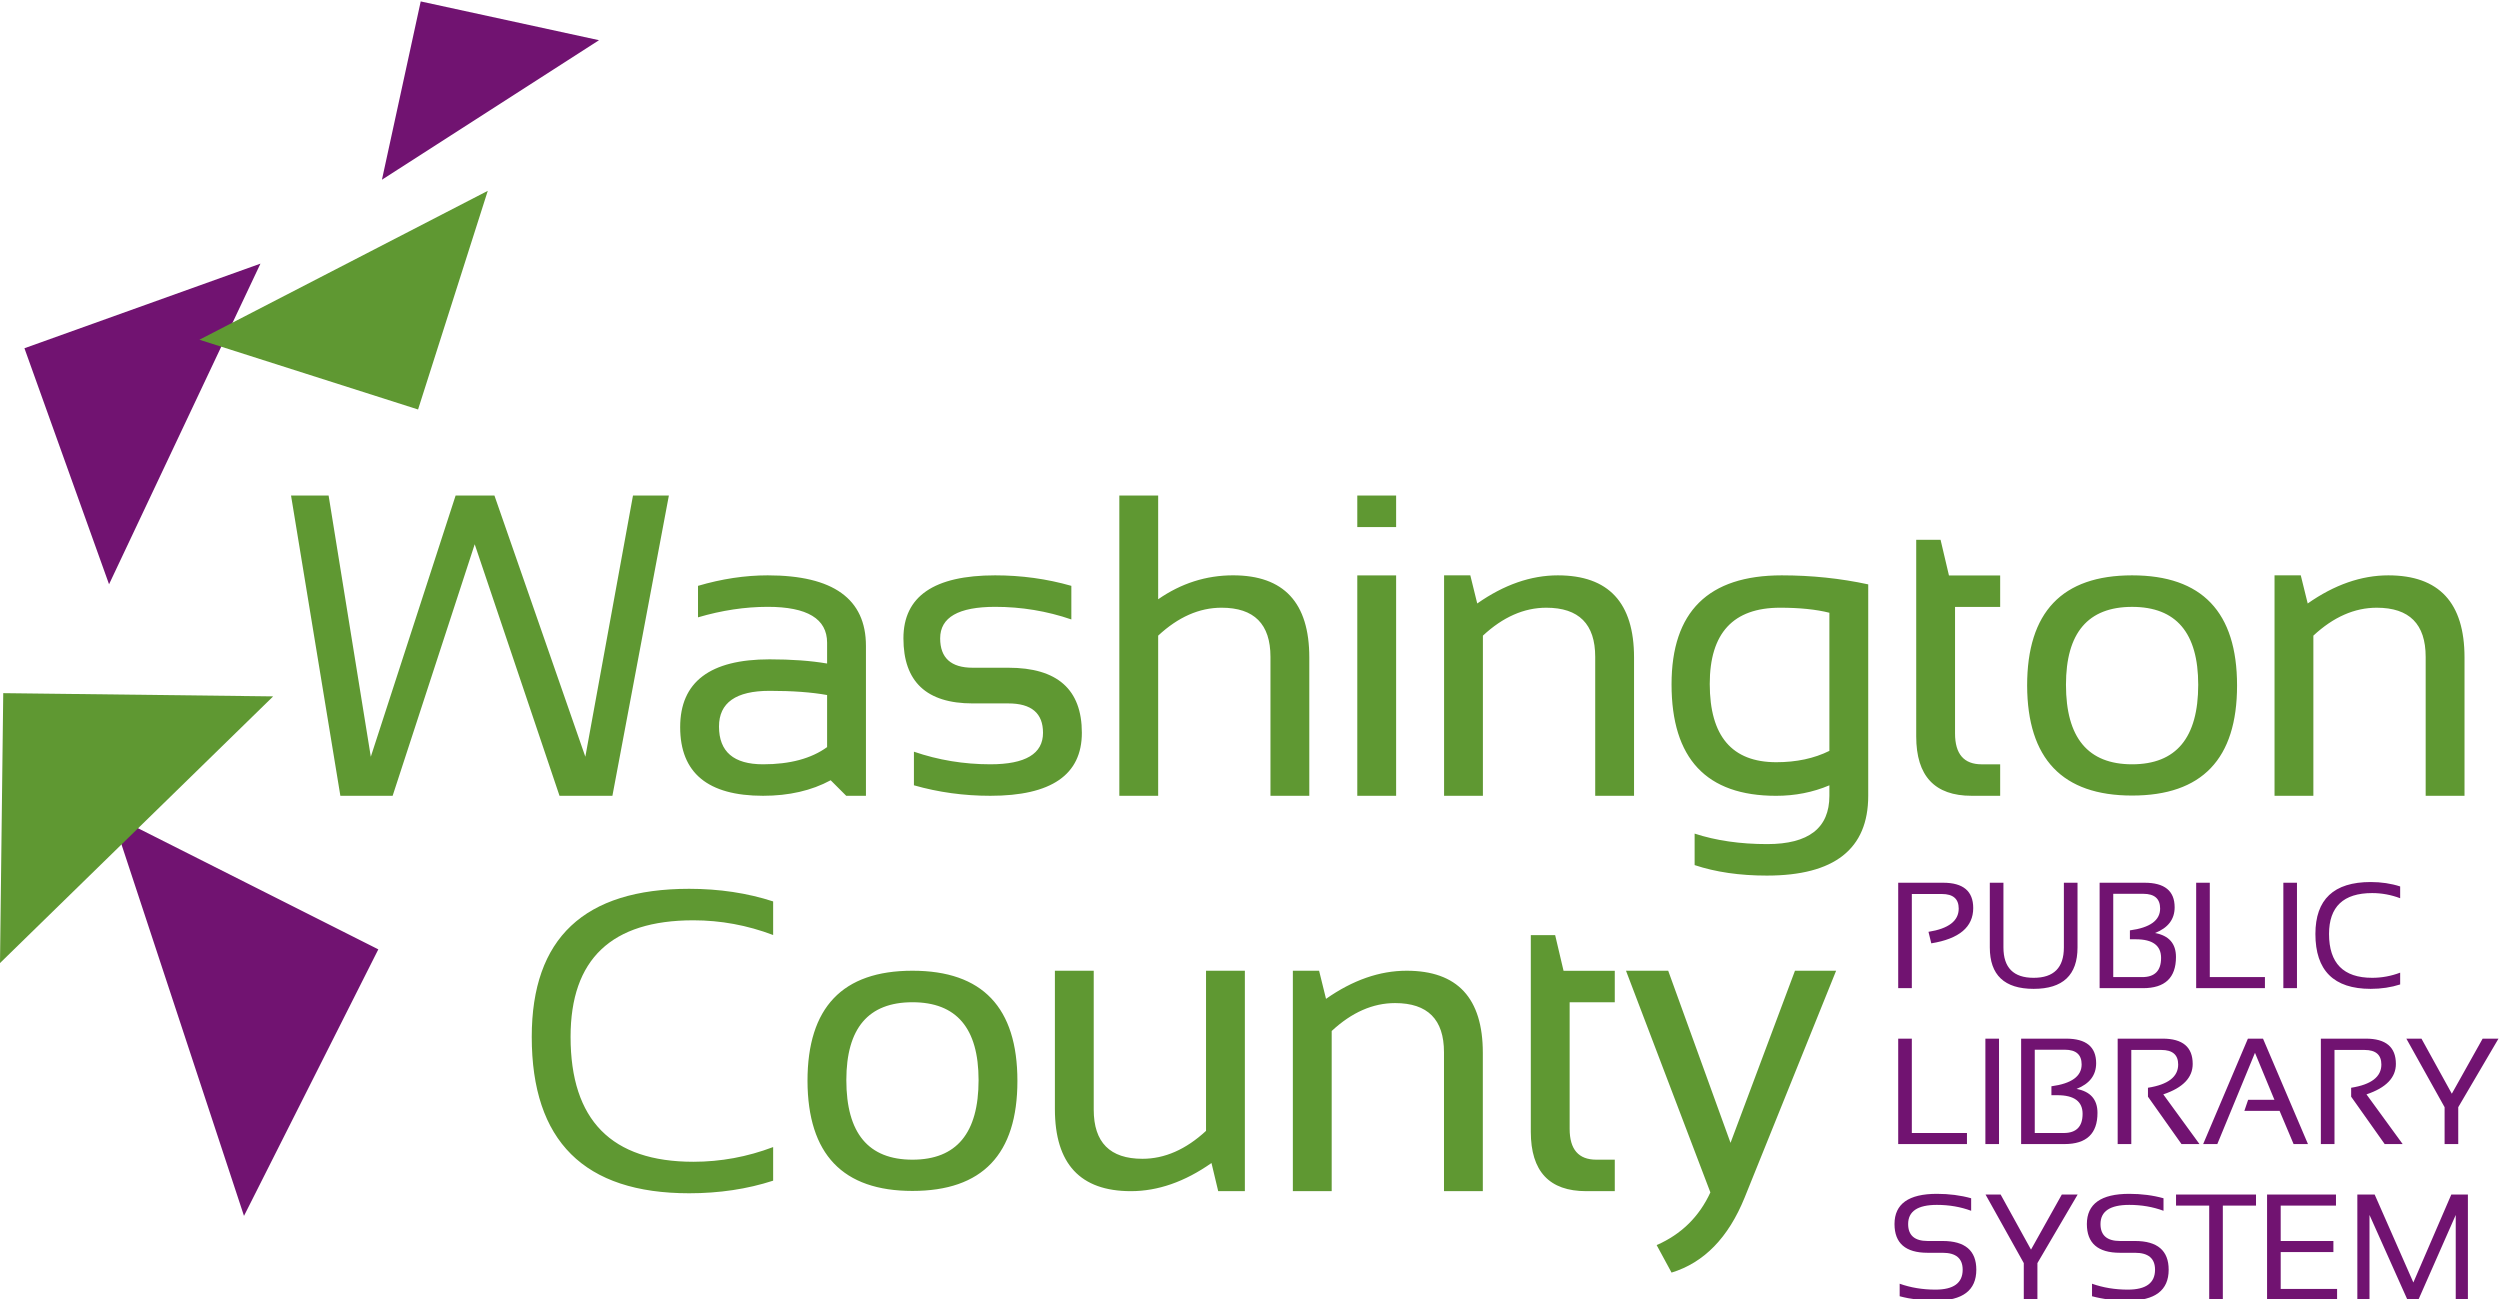 <svg viewBox="0 0 1391 723" xmlns="http://www.w3.org/2000/svg" fill-rule="evenodd" clip-rule="evenodd" stroke-linejoin="round" stroke-miterlimit="2">
  <g transform="translate(0 -3.792)">
    <path fill="none" d="M0 3.792h1390.15v722.9H0z"/>
    <clipPath id="a">
      <path d="M0 3.792h1390.15v722.9H0z"/>
    </clipPath>
    <g fill-rule="nonzero" clip-path="url(#a)">
      <path d="M161.933 279.517h20.905l23.479 145.325L253.5 279.517h21.604l50.575 145.325 26.509-145.325h19.97L340.743 446.57h-29.43l-47.183-139.95-45.666 139.95h-29.084l-27.446-167.054zM428.2 388.175c-18.766 0-28.15 6.621-28.15 19.859 0 14.008 8.175 21.016 24.53 21.016 14.95 0 26.82-3.191 35.62-9.57v-28.967c-8.562-1.559-19.229-2.338-32-2.338zm-49.754 20.2c0-25.154 16.583-37.729 49.754-37.729 12.225 0 22.892.775 32 2.333v-11.562c0-13.32-11.016-19.98-33.05-19.98-12.616 0-25.541 1.947-38.779 5.847v-17.525c13.238-3.896 26.163-5.842 38.78-5.842 36.437 0 54.658 13.087 54.658 39.25v83.404h-10.98l-8.641-8.641c-10.671 5.762-23.204 8.641-37.608 8.641-30.759 0-46.134-12.733-46.134-38.196zM508.509 440.73v-18.692c13.625 4.675 27.791 7.008 42.512 7.008 19.542 0 29.313-5.837 29.313-17.52 0-10.9-6.425-16.35-19.271-16.35h-19.854c-25.696 0-38.542-12.072-38.542-36.217 0-23.359 17.013-35.042 51.038-35.042 14.637 0 28.77 1.946 42.395 5.842v18.691c-13.625-4.67-27.758-7.012-42.395-7.012-20.4 0-30.6 5.846-30.6 17.52 0 10.905 6.037 16.359 18.104 16.359h19.854c27.25 0 40.88 12.07 40.88 36.213 0 23.362-16.976 35.041-50.922 35.041-14.72 0-28.887-1.946-42.512-5.841zM622.796 446.571V279.517h21.609v57.708c12.766-8.87 26.666-13.316 41.696-13.316 28.262 0 42.395 15.225 42.395 45.679v76.983h-21.608v-77.317c0-18.216-9.07-27.329-27.212-27.329-12.384 0-24.138 5.18-35.271 15.538v89.108h-21.609zM776.805 323.942v122.63h-21.609v-122.63h21.609zm0-44.425v17.52h-21.609v-17.52h21.609zM803.484 446.571V323.917h14.6l3.85 15.654c14.875-10.437 29.825-15.654 44.846-15.654 28.267 0 42.4 15.225 42.4 45.675v76.98h-21.604v-77.318c0-18.216-9.075-27.329-27.217-27.329-12.38 0-24.137 5.18-35.27 15.538v89.108h-21.605zM1017.872 344.73c-7.396-1.867-16.546-2.805-27.446-2.805-26.088 0-39.121 14.134-39.121 42.396 0 29.046 12.333 43.567 37.017 43.567 11.216 0 21.062-2.104 29.55-6.308v-76.85zm21.608 101.85c0 29.595-18.808 44.391-56.413 44.391-15.104 0-28.5-1.941-40.179-5.841v-17.521c11.913 3.891 25.384 5.837 40.413 5.837 23.046 0 34.57-8.954 34.57-26.866v-5.842c-9.187 3.896-19.074 5.842-29.662 5.842-38.78 0-58.162-20.68-58.162-62.034 0-40.417 20.433-60.63 61.312-60.63 16.583 0 32.625 1.676 48.121 5.022V446.58zM1066.18 304.125h13.546l4.67 19.85h28.497v17.513h-25.109v70.408c0 11.442 4.942 17.163 14.834 17.163h10.275v17.512h-15.884c-20.554 0-30.829-11.008-30.829-33.037V304.125zM1186.297 429.05c24.529 0 36.791-14.75 36.791-44.262 0-28.884-12.262-43.33-36.791-43.33-24.53 0-36.792 14.446-36.792 43.33 0 29.512 12.263 44.262 36.792 44.262zm-58.4-43.812c0-40.88 19.466-61.321 58.4-61.321 38.933 0 58.4 20.442 58.4 61.32 0 40.8-19.467 61.205-58.4 61.205-38.78 0-58.246-20.404-58.4-61.204zM1265.551 446.571V323.917h14.6l3.858 15.654c14.867-10.437 29.817-15.654 44.85-15.654 28.263 0 42.396 15.225 42.396 45.675v76.98h-21.612v-77.318c0-18.216-9.071-27.329-27.209-27.329-12.383 0-24.141 5.18-35.275 15.538v89.108h-21.608zM430.175 660.717c-14.404 4.675-29.979 7.009-46.72 7.009-58.396 0-87.592-29.013-87.592-87.034 0-54.912 29.196-82.367 87.591-82.367 16.742 0 32.317 2.342 46.721 7.013v18.692c-14.404-5.455-29.2-8.18-44.383-8.18-45.55 0-68.325 21.617-68.325 64.842 0 46.342 22.775 69.509 68.325 69.509 15.183 0 29.98-2.725 44.383-8.18v18.696zM507.688 649.038c24.525 0 36.792-14.754 36.792-44.267 0-28.887-12.267-43.329-36.792-43.329-24.53 0-36.788 14.442-36.788 43.33 0 29.512 12.259 44.266 36.788 44.266zm-58.396-43.817c0-40.883 19.463-61.316 58.396-61.316 38.93 0 58.396 20.433 58.396 61.316 0 40.805-19.467 61.205-58.396 61.205-38.775 0-58.242-20.4-58.396-61.205zM692.642 543.905v122.65H677.81L674.07 650.9c-14.87 10.437-29.82 15.654-44.845 15.654-28.188 0-42.28-15.221-42.28-45.675v-76.975h21.604v77.308c0 18.22 9.034 27.333 27.096 27.333 12.38 0 24.175-5.179 35.388-15.533v-89.108h21.608zM719.346 666.555v-122.65h14.596l3.854 15.645c14.875-10.433 29.825-15.645 44.85-15.645 28.263 0 42.396 15.22 42.396 45.666v76.984h-21.608v-77.317c0-18.22-9.075-27.33-27.213-27.33-12.379 0-24.137 5.18-35.27 15.53v89.117h-21.605zM851.742 524.109h13.55l4.671 19.85h28.5v17.512h-25.112v70.405c0 11.441 4.946 17.162 14.833 17.162h10.28v17.517h-15.888c-20.554 0-30.834-11.017-30.834-33.046v-109.4zM904.705 543.905h23.48l34.682 95.775 35.855-95.775h22.895l-50.92 126.262c-9.034 22.271-22.584 36.171-40.646 41.7l-8.292-15.304c13.704-5.996 23.667-15.767 29.896-29.317l-46.95-123.341z" fill="#5f9832"/>
      <path d="M1056.16 553.605v-58.659h25.008c11.158 0 16.733 4.692 16.733 14.067 0 10.587-7.775 17.133-23.333 19.65l-1.559-6.4c11.209-1.78 16.817-6.083 16.817-12.92 0-5.413-3.117-8.126-9.358-8.126h-16.725v52.388h-7.584zM1107.13 530.946v-36h7.583v36c0 11.271 5.609 16.9 16.813 16.9 11.212 0 16.817-5.629 16.817-16.9v-36h7.587v36c0 15.367-8.133 23.046-24.404 23.046-16.267 0-24.396-7.679-24.396-23.046zM1191.93 547.45c6.996 0 10.496-3.545 10.496-10.662 0-6.917-4.688-10.375-14.067-10.375h-3.279v-4.958c11.204-1.505 16.813-5.55 16.813-12.138 0-5.47-3.117-8.204-9.35-8.204h-16.734v46.337h16.121zm-23.704 6.155v-58.659h25.012c11.159 0 16.734 4.55 16.734 13.659 0 6.67-3.638 11.445-10.909 14.312 7.767 1.454 11.646 5.896 11.646 13.338 0 11.566-6.108 17.35-18.329 17.35h-24.154zM1229.53 494.946v52.504h30.675v6.155h-38.258v-58.659h7.583zM1270.455 494.946h7.584v58.659h-7.584zM1335.451 551.538c-5.058 1.633-10.53 2.454-16.408 2.454-20.504 0-30.754-10.18-30.754-30.542 0-19.262 10.25-28.895 30.754-28.895 5.879 0 11.35.82 16.408 2.458v6.558c-5.058-1.912-10.254-2.87-15.583-2.87-15.992 0-23.992 7.587-23.992 22.75 0 16.27 8 24.395 23.992 24.395 5.329 0 10.525-.958 15.583-2.87v6.562zM1063.743 581.692v52.504h30.675v6.155h-38.259v-58.659h7.584zM1104.668 581.692h7.583v58.659h-7.583zM1148.255 634.196c7 0 10.5-3.55 10.5-10.658 0-6.917-4.692-10.375-14.067-10.375h-3.279v-4.962c11.204-1.505 16.813-5.55 16.813-12.142 0-5.463-3.117-8.2-9.35-8.2h-16.734v46.337h16.117zm-23.7 6.155v-58.659h25.013c11.15 0 16.729 4.554 16.729 13.658 0 6.675-3.634 11.446-10.909 14.317 7.763 1.446 11.65 5.896 11.65 13.334 0 11.566-6.112 17.35-18.333 17.35h-24.15zM1178.272 640.35v-58.658h25.016c11.15 0 16.73 4.692 16.73 14.071 0 7.63-5.455 13.275-16.363 16.938l20.133 27.65h-10l-18.662-26.367v-4.967c11.208-1.77 16.812-6.083 16.812-12.912 0-5.417-3.116-8.121-9.35-8.121h-16.733v52.367h-7.583zM1225.838 640.35l24.896-58.658h8.405l25.012 58.659h-7.996l-7.791-18.463h-19.6l2.091-6.15h14.642l-10.83-26.17-20.954 50.783h-7.875zM1291.326 640.35v-58.658h25.017c11.15 0 16.729 4.692 16.729 14.071 0 7.63-5.454 13.275-16.363 16.938l20.134 27.65h-10.004l-18.659-26.367v-4.967c11.204-1.77 16.813-6.083 16.813-12.912 0-5.417-3.117-8.121-9.35-8.121h-16.734v52.367h-7.583zM1338.893 581.692h8.408l16.892 30.642 17.146-30.642h8.816l-22.391 38.146v20.513h-7.592v-20.513l-21.28-38.146zM1056.976 725.021v-6.966c6.15 2.187 12.787 3.283 19.929 3.283 10.083 0 15.13-3.692 15.13-11.07 0-6.288-3.717-9.43-11.155-9.43h-8.367c-12.27 0-18.408-5.33-18.408-15.983 0-11.209 7.858-16.813 23.58-16.813 6.833 0 13.195.821 19.07 2.463v6.966c-5.875-2.183-12.237-3.279-19.07-3.279-10.667 0-15.992 3.554-15.992 10.663 0 6.279 3.608 9.425 10.82 9.425h8.367c12.496 0 18.746 5.329 18.746 15.987 0 11.48-7.575 17.217-22.721 17.217-7.142 0-13.78-.817-19.93-2.463zM1104.75 668.434h8.405l16.896 30.646 17.142-30.646h8.812l-22.387 38.146v20.512h-7.584V706.58l-21.283-38.146zM1164 725.021v-6.966c6.155 2.187 12.8 3.283 19.934 3.283 10.084 0 15.13-3.692 15.13-11.07 0-6.288-3.717-9.43-11.15-9.43h-8.367c-12.275 0-18.413-5.33-18.413-15.983 0-11.209 7.859-16.813 23.58-16.813 6.833 0 13.187.821 19.066 2.463v6.966c-5.879-2.183-12.233-3.279-19.067-3.279-10.666 0-15.995 3.554-15.995 10.663 0 6.279 3.608 9.425 10.829 9.425h8.366c12.492 0 18.738 5.329 18.738 15.987 0 11.48-7.575 17.217-22.717 17.217-7.133 0-13.779-.817-19.933-2.463zM1255.243 668.434v6.154h-18.459v52.504h-7.583v-52.504h-18.454v-6.154h44.496zM1299.739 668.434v6.154h-30.759v19.688h29.321v6.154h-29.32v20.512h31.37v6.15h-38.958v-58.658h38.346zM1311.626 727.092v-58.658h9.638l21.529 48.937 21.116-48.937h9.23v58.658h-6.767v-47.291l-20.833 47.291h-5.988l-21.158-47.291v47.291h-6.767zM60.675 328.884l-47.08-131.33 131.326-47.079-84.246 178.409zM62.208 457.275l148.288 74.738-74.738 148.304-73.55-223.042z" fill="#711371"/>
      <path d="M0 539.642L1.804 389.46l150.184 1.8L0 539.642z" fill="#5f9832"/>
      <path d="M212.509 103.788l21.575-99.205 99.204 21.575-120.78 77.63z" fill="#711371"/>
      <path d="M271.4 109.967L232.61 231.629 110.95 192.817l160.45-82.85z" fill="#5f9832"/>
    </g>
  </g>
</svg>

